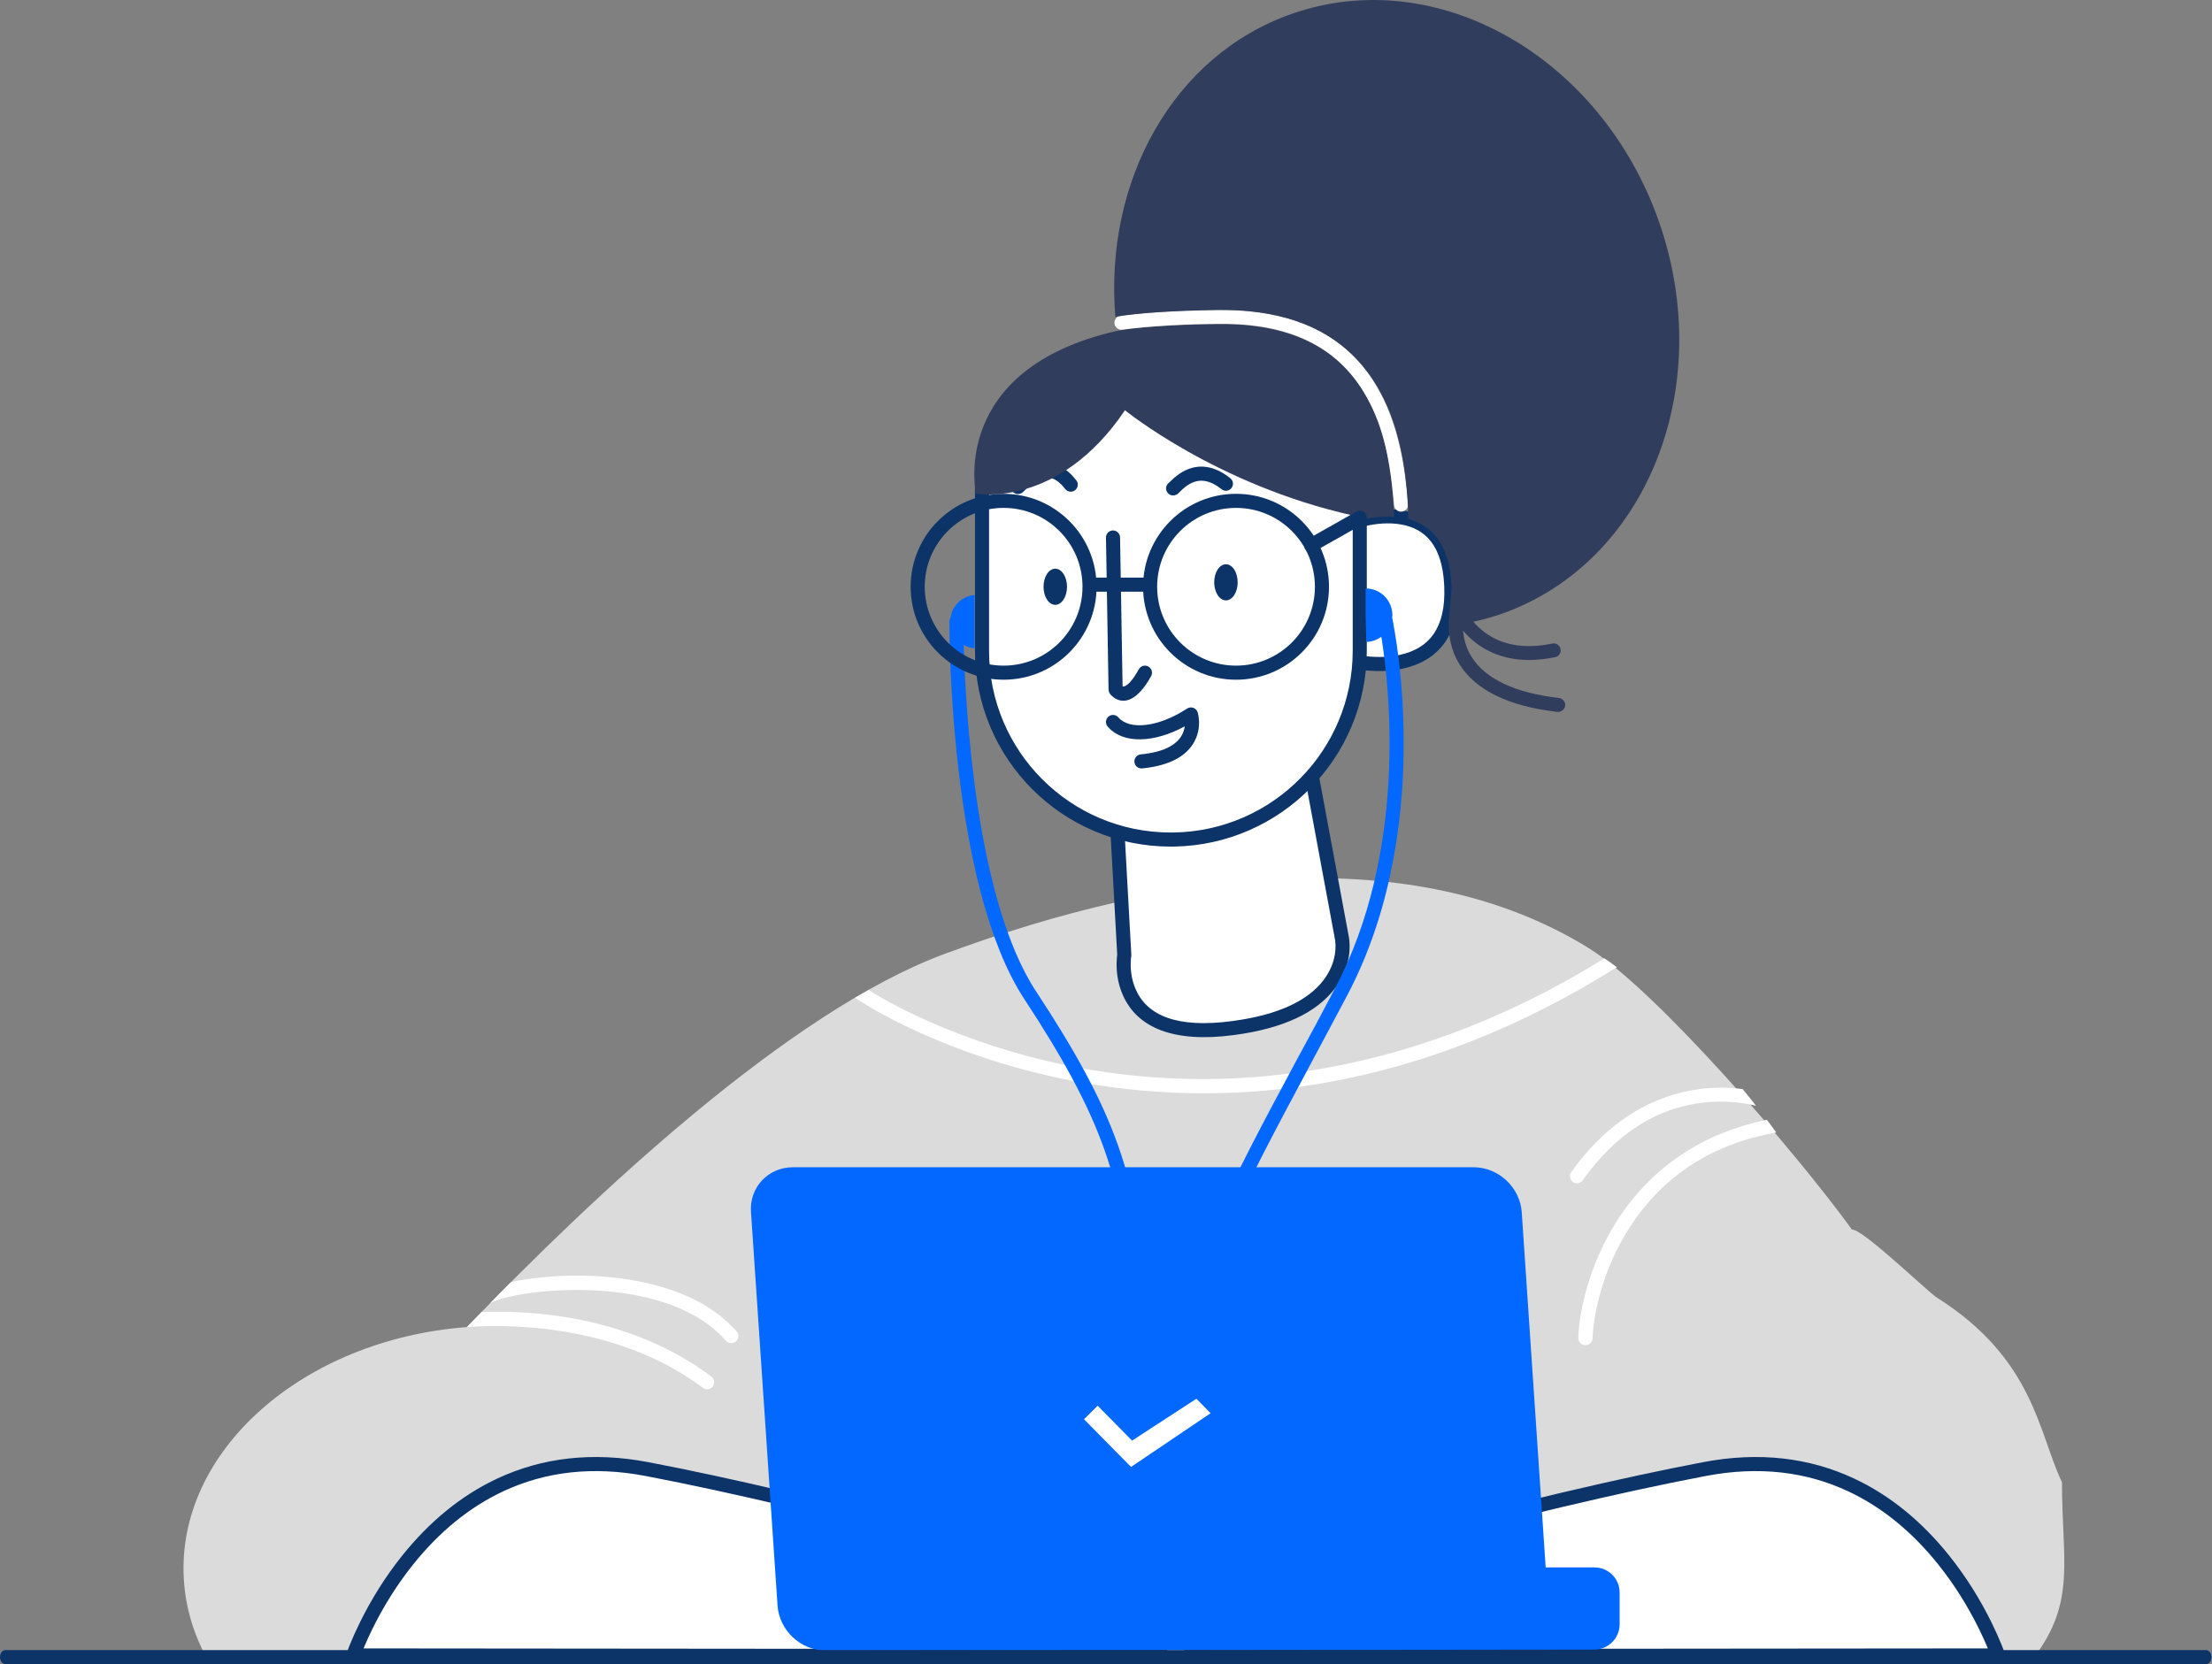 <svg width="202" height="152" viewBox="0 0 202 152" fill="none" xmlns="http://www.w3.org/2000/svg">
<rect x="0" y="0" width="202" height="152" fill="#808080" stroke="none"/>
<path fill-rule="evenodd" clip-rule="evenodd" d="M176.864 118.51C176.049 117.995 170.067 112.204 169.124 112.311C164 105.236 151.207 90.382 145.032 86.566C128.953 76.662 106.872 79.492 86.269 87.124C72.098 92.355 54.154 109.248 42.641 121.211C27.634 122.347 16.1 132.552 16.786 144.236C16.936 146.787 17.665 149.189 18.845 151.397L69.204 151.74C69.29 151.611 69.375 151.461 69.461 151.332L144.153 151.075C144.239 151.182 144.325 151.29 144.411 151.418L185.766 151.354C189.603 146.273 188.298 142.474 188.298 135.378C186.14 130.866 185.766 124.132 176.864 118.51Z" fill="#DBDBDB"/>
<path fill-rule="evenodd" clip-rule="evenodd" d="M146.512 87.531C127.496 99.322 110.431 99.579 99.368 97.671C89.121 95.913 81.724 91.968 79.323 90.425C78.916 90.661 78.508 90.896 78.08 91.132C80.052 92.483 87.77 96.942 98.918 98.893C102.563 99.536 106.229 99.858 109.916 99.858C113.668 99.858 117.42 99.536 121.15 98.872C130.175 97.264 139.073 93.726 147.648 88.345C147.262 88.045 146.898 87.788 146.512 87.531Z" fill="white"/>
<path fill-rule="evenodd" clip-rule="evenodd" d="M144.539 107.79C147.562 103.545 151.293 101.166 155.645 100.694C157.66 100.48 159.354 100.758 160.361 100.994C159.954 100.48 159.546 99.965 159.139 99.472C158.153 99.343 156.931 99.279 155.58 99.429C152.3 99.772 147.541 101.359 143.489 107.061C143.275 107.34 143.36 107.747 143.639 107.962C143.746 108.047 143.875 108.09 144.003 108.09C144.218 108.069 144.411 107.983 144.539 107.79Z" fill="white"/>
<path fill-rule="evenodd" clip-rule="evenodd" d="M144.775 122.861C145.14 122.861 145.419 122.583 145.44 122.24C145.483 120.353 146.233 116.065 148.87 112.035C151.915 107.34 156.417 104.467 162.205 103.438C161.926 103.052 161.648 102.666 161.348 102.28C155.559 103.459 150.885 106.568 147.777 111.327C145.183 115.315 144.197 119.688 144.132 122.197C144.132 122.561 144.411 122.861 144.775 122.861Z" fill="white"/>
<path fill-rule="evenodd" clip-rule="evenodd" d="M53.94 116.537C51.217 116.43 48.602 116.687 46.672 117.094C46.029 117.738 45.386 118.381 44.764 119.024C47.144 117.716 60.693 116.087 66.289 122.454C66.417 122.604 66.589 122.669 66.782 122.669C66.932 122.669 67.082 122.626 67.21 122.518C67.468 122.283 67.511 121.875 67.275 121.618C63.652 117.48 57.37 116.666 53.94 116.537Z" fill="white"/>
<path fill-rule="evenodd" clip-rule="evenodd" d="M42.213 121.254C42.213 121.254 42.234 121.254 42.255 121.254C42.234 121.232 42.213 121.254 42.213 121.254C42.213 121.254 42.191 121.254 42.213 121.254Z" fill="white"/>
<path fill-rule="evenodd" clip-rule="evenodd" d="M64.959 125.734C57.391 120.01 47.958 119.667 43.971 119.839C43.521 120.31 43.07 120.76 42.642 121.211C44.935 121.018 55.891 120.503 64.187 126.763C64.295 126.849 64.445 126.892 64.573 126.892C64.766 126.892 64.959 126.806 65.088 126.635C65.302 126.356 65.238 125.949 64.959 125.734Z" fill="white"/>
<path fill-rule="evenodd" clip-rule="evenodd" d="M32.265 151.204C32.265 151.204 39.297 130.408 59.085 134.181C78.873 137.955 105.95 146.058 105.95 146.058V151.268L32.265 151.204Z" fill="white"/>
<path fill-rule="evenodd" clip-rule="evenodd" d="M182.465 151.204C182.465 151.204 175.433 130.408 155.645 134.181C135.857 137.955 108.78 146.058 108.78 146.058V151.268L182.465 151.204Z" fill="white"/>
<path fill-rule="evenodd" clip-rule="evenodd" d="M45.43 135.037C42.067 136.607 39.184 139.026 36.748 142.061C35.182 144.012 33.895 146.1 32.866 148.188C32.505 148.92 32.202 149.6 31.955 150.211L31.85 150.475C31.817 150.559 31.787 150.638 31.759 150.712L31.676 150.94C31.668 150.963 31.661 150.983 31.656 150.998C31.515 151.414 31.825 151.846 32.265 151.847L105.949 151.911C106.305 151.911 106.593 151.623 106.593 151.268V146.058C106.593 145.774 106.407 145.524 106.134 145.442L105.278 145.189L104.122 144.849C102.51 144.378 100.686 143.853 98.689 143.288C92.982 141.673 87.027 140.058 81.12 138.551C78.15 137.793 75.263 137.081 72.48 136.422L71.699 136.238C67.162 135.173 62.975 134.268 59.206 133.55C54.077 132.572 49.488 133.143 45.43 135.037ZM58.964 134.813C62.929 135.569 67.363 136.533 72.184 137.674C74.96 138.331 77.839 139.042 80.801 139.797C86.386 141.223 92.016 142.744 97.437 144.271L98.338 144.526C100.151 145.039 101.82 145.518 103.318 145.955L105.307 146.538V150.624L33.201 150.561L33.26 150.42C33.474 149.909 33.726 149.351 34.019 148.757C35.009 146.748 36.248 144.739 37.751 142.866C40.071 139.976 42.804 137.682 45.974 136.203C49.787 134.423 54.101 133.886 58.964 134.813Z" fill="#0D3468"/>
<path fill-rule="evenodd" clip-rule="evenodd" d="M169.3 135.037C172.663 136.607 175.546 139.026 177.982 142.061C179.548 144.012 180.835 146.1 181.864 148.188C182.225 148.92 182.528 149.6 182.775 150.211L182.88 150.475C182.913 150.559 182.943 150.638 182.971 150.712L183.054 150.94C183.062 150.963 183.069 150.983 183.074 150.998C183.215 151.414 182.905 151.846 182.465 151.847L108.781 151.911C108.425 151.911 108.137 151.623 108.137 151.268V146.058C108.137 145.774 108.323 145.524 108.596 145.442L109.451 145.189L110.608 144.849C112.22 144.378 114.044 143.853 116.041 143.288C121.748 141.673 127.703 140.058 133.61 138.551C136.579 137.793 139.466 137.081 142.25 136.422L143.031 136.238C147.568 135.173 151.755 134.268 155.525 133.55C160.653 132.572 165.242 133.143 169.3 135.037ZM155.766 134.813C151.801 135.569 147.367 136.533 142.546 137.674C139.771 138.331 136.891 139.042 133.929 139.797C128.344 141.223 122.714 142.744 117.293 144.271L116.392 144.526C114.579 145.039 112.91 145.518 111.413 145.955L109.424 146.538V150.624L181.529 150.561L181.47 150.42C181.257 149.909 181.004 149.351 180.711 148.757C179.721 146.748 178.482 144.739 176.979 142.866C174.659 139.976 171.926 137.682 168.756 136.203C164.943 134.423 160.629 133.886 155.766 134.813Z" fill="#0D3468"/>
<path fill-rule="evenodd" clip-rule="evenodd" d="M101.833 72.074L102.67 87.231C102.67 87.231 101.255 95.421 112.617 93.898C123.937 92.398 122.543 85.687 122.543 85.687L119.049 66.864L101.833 72.074Z" fill="white"/>
<path fill-rule="evenodd" clip-rule="evenodd" d="M118.863 66.249L101.647 71.458C101.363 71.544 101.175 71.813 101.191 72.109L102.024 87.2L102.015 87.268C102.011 87.306 102.006 87.348 102.001 87.395C101.896 88.484 102.018 89.726 102.553 90.921C103.859 93.841 107.112 95.285 112.703 94.536C117.266 93.931 120.234 92.451 121.862 90.332C123.045 88.792 123.366 87.173 123.21 85.799L123.199 85.712C123.191 85.659 123.184 85.615 123.178 85.58L119.681 66.747C119.611 66.37 119.229 66.138 118.863 66.249ZM102.504 72.543L118.548 67.688L121.917 85.838C121.921 85.864 121.926 85.899 121.932 85.945C122.053 87.013 121.797 88.305 120.842 89.549C119.441 91.372 116.782 92.697 112.533 93.261C107.466 93.94 104.779 92.747 103.727 90.396C103.298 89.435 103.196 88.406 103.282 87.519L103.292 87.429C103.297 87.386 103.301 87.356 103.304 87.341L103.31 87.292C103.313 87.26 103.314 87.228 103.312 87.195L102.504 72.543Z" fill="#0D3468"/>
<path fill-rule="evenodd" clip-rule="evenodd" d="M123.401 47.741C123.401 47.741 132.191 44.439 132.534 53.594C132.877 62.748 123.401 60.368 123.401 60.368" fill="white"/>
<path fill-rule="evenodd" clip-rule="evenodd" d="M124.252 46.825C125.522 46.525 126.832 46.417 128.076 46.62C131.106 47.114 133.018 49.33 133.177 53.57C133.341 57.953 131.389 60.353 128.11 61.071C126.775 61.363 125.369 61.346 124.04 61.144L123.832 61.11C123.57 61.066 123.37 61.024 123.244 60.992C122.9 60.906 122.691 60.556 122.777 60.212C122.861 59.88 123.189 59.673 123.521 59.736L123.66 59.768L123.727 59.782C123.874 59.812 124.044 59.843 124.233 59.872C125.419 60.052 126.676 60.068 127.835 59.814C130.518 59.227 132.032 57.366 131.891 53.618L131.881 53.4C131.695 49.916 130.239 48.276 127.869 47.89C126.817 47.718 125.667 47.813 124.548 48.077C124.332 48.128 124.132 48.182 123.952 48.237L123.863 48.264C123.798 48.285 123.744 48.303 123.702 48.317L123.627 48.343C123.295 48.468 122.924 48.3 122.799 47.967C122.674 47.635 122.842 47.264 123.175 47.139L123.258 47.109C123.481 47.03 123.821 46.927 124.252 46.825Z" fill="#0D3468"/>
<path fill-rule="evenodd" clip-rule="evenodd" d="M106.914 76.683C97.396 76.683 89.678 68.965 89.678 59.447V44.397C89.678 38.308 94.63 33.356 100.719 33.356H115.811C120.421 33.356 124.173 37.108 124.173 41.717V59.425C124.173 68.944 116.455 76.683 106.914 76.683Z" fill="white"/>
<path fill-rule="evenodd" clip-rule="evenodd" d="M115.812 32.712H100.719C94.275 32.712 89.035 37.953 89.035 44.397V59.446C89.035 69.32 97.04 77.326 106.914 77.326L107.205 77.324C116.974 77.165 124.816 69.196 124.816 59.425V41.717C124.816 36.752 120.776 32.712 115.812 32.712ZM100.719 33.999H115.812C120.066 33.999 123.53 37.463 123.53 41.717V59.425C123.53 68.494 116.251 75.891 107.19 76.038L106.909 76.04C97.751 76.04 90.321 68.61 90.321 59.447V44.397C90.321 38.663 94.986 33.999 100.719 33.999Z" fill="#0D3468"/>
<path fill-rule="evenodd" clip-rule="evenodd" d="M128.182 67.594C128.16 61.741 127.346 57.474 127.131 56.403C127.131 56.338 127.153 56.252 127.153 56.188C127.153 54.837 126.059 53.744 124.709 53.744V56.188L124.773 58.632C125.287 58.611 125.759 58.439 126.145 58.16C126.938 63.091 128.503 77.798 121.9 90.297C120.7 92.591 119.563 94.713 118.448 96.75C112.231 108.348 108.115 116.023 108.222 122.862C108.222 123.205 108.522 123.505 108.865 123.505C109.23 123.505 109.509 123.205 109.509 122.862C109.423 116.345 113.475 108.799 119.585 97.372C120.678 95.314 121.814 93.213 123.036 90.897C127.346 82.729 128.225 73.725 128.182 67.594Z" fill="#0268FF"/>
<path fill-rule="evenodd" clip-rule="evenodd" d="M88.006 58.911C88.306 59.082 88.628 59.189 88.992 59.211V54.344C87.856 54.451 86.956 55.309 86.805 56.424C86.741 56.531 86.698 56.66 86.698 56.788C86.698 57.774 86.698 80.864 93.559 91.283C100.569 101.959 102.734 108.048 103.227 118.381C103.249 118.724 103.528 119.003 103.871 119.003H103.892C104.256 118.982 104.514 118.682 104.514 118.339C104.021 107.705 101.812 101.488 94.63 90.576C89.142 82.257 88.177 64.935 88.006 58.911Z" fill="#0268FF"/>
<path fill-rule="evenodd" clip-rule="evenodd" d="M101.63 48.449C101.972 48.443 102.257 48.706 102.282 49.043L102.284 49.081L102.515 62.691L102.525 62.695C102.572 62.71 102.623 62.706 102.694 62.68L102.726 62.668C103.056 62.526 103.492 62.048 103.992 61.132C104.162 60.82 104.553 60.706 104.865 60.876C105.176 61.046 105.291 61.437 105.121 61.749C103.946 63.9 102.681 64.441 101.671 63.678C101.521 63.565 101.416 63.448 101.349 63.351C101.285 63.26 101.246 63.153 101.236 63.042L101.233 62.995L100.998 49.103C100.992 48.747 101.275 48.455 101.63 48.449Z" fill="#0D3468"/>
<path fill-rule="evenodd" clip-rule="evenodd" d="M108.406 64.718C108.765 64.483 109.249 64.659 109.374 65.069L109.389 65.122C109.404 65.181 109.422 65.26 109.438 65.354C109.571 66.108 109.499 66.942 109.068 67.74C108.35 69.071 106.798 69.938 104.298 70.184C103.944 70.219 103.63 69.961 103.595 69.607C103.56 69.254 103.818 68.939 104.172 68.904C106.277 68.697 107.441 68.046 107.936 67.129C108.058 66.903 108.135 66.669 108.176 66.435L108.19 66.344L108.17 66.355C105.374 67.861 102.582 67.961 101.198 66.412L101.151 66.36C100.921 66.09 100.953 65.683 101.223 65.453C101.494 65.222 101.9 65.255 102.13 65.525C103.125 66.692 105.759 66.451 108.406 64.718Z" fill="#0D3468"/>
<path fill-rule="evenodd" clip-rule="evenodd" d="M107.487 43.431C108.89 42.363 110.556 42.249 112.353 43.679C112.631 43.9 112.677 44.304 112.456 44.582C112.235 44.86 111.83 44.907 111.552 44.685C110.252 43.651 109.23 43.721 108.265 44.455C108.135 44.554 108.019 44.655 107.893 44.776L107.657 45.009C107.624 45.041 107.596 45.067 107.565 45.091C107.482 45.158 107.41 45.203 107.285 45.235C106.941 45.321 106.591 45.111 106.505 44.767C106.441 44.508 106.542 44.247 106.743 44.097L106.77 44.077L106.911 43.937C107.104 43.746 107.279 43.589 107.487 43.431Z" fill="#0D3468"/>
<path fill-rule="evenodd" clip-rule="evenodd" d="M111.953 54.837C112.545 54.837 113.025 54.098 113.025 53.186C113.025 52.275 112.545 51.536 111.953 51.536C111.361 51.536 110.881 52.275 110.881 53.186C110.881 54.098 111.361 54.837 111.953 54.837Z" fill="#0D3468"/>
<path fill-rule="evenodd" clip-rule="evenodd" d="M96.367 55.244C96.959 55.244 97.439 54.505 97.439 53.594C97.439 52.682 96.959 51.943 96.367 51.943C95.775 51.943 95.295 52.682 95.295 53.594C95.295 54.505 95.775 55.244 96.367 55.244Z" fill="#0D3468"/>
<path fill-rule="evenodd" clip-rule="evenodd" d="M93.377 43.228C94.983 41.947 96.743 41.887 98.289 43.873C98.508 44.153 98.457 44.557 98.177 44.775C97.897 44.994 97.493 44.943 97.275 44.663C96.231 43.322 95.281 43.355 94.18 44.233C94.031 44.352 93.896 44.474 93.747 44.619L93.495 44.871C93.46 44.905 93.432 44.931 93.403 44.955C93.315 45.029 93.246 45.073 93.114 45.106C92.77 45.192 92.42 44.983 92.334 44.638C92.27 44.38 92.371 44.119 92.572 43.968L92.596 43.95L92.762 43.785C92.973 43.573 93.16 43.401 93.377 43.228Z" fill="#0D3468"/>
<path fill-rule="evenodd" clip-rule="evenodd" d="M111.224 29.604C107.043 29.668 103.87 29.861 101.984 30.226C86.634 33.72 89.121 45.083 89.121 45.083C89.121 45.083 96.624 46.519 102.734 37.472C102.734 37.472 111.117 44.311 123.53 47.076C123.723 47.033 123.958 46.969 124.173 46.905V47.527C124.902 47.334 126.081 47.119 127.303 47.205C127.174 42.724 126.36 37.065 122.672 33.42C120.057 30.826 116.198 29.54 111.224 29.604Z" fill="#313D5C"/>
<path fill-rule="evenodd" clip-rule="evenodd" d="M102.324 28.838C104.77 28.499 108.621 28.275 111.938 28.296C118.564 28.366 122.993 30.808 125.617 35.114C126.65 36.809 127.371 38.739 127.856 40.903C128.215 42.501 128.407 43.965 128.587 46.035C128.618 46.388 128.356 46.7 128.002 46.731C127.648 46.762 127.336 46.5 127.305 46.146L127.271 45.761C126.871 41.442 126.185 38.518 124.519 35.783C122.129 31.862 118.113 29.648 111.927 29.582L111.55 29.581C108.382 29.579 104.79 29.794 102.501 30.112C102.149 30.161 101.825 29.916 101.776 29.564C101.727 29.212 101.972 28.887 102.324 28.838Z" fill="white"/>
<path fill-rule="evenodd" clip-rule="evenodd" d="M151.507 20.278C146.212 5.142 131.205 -3.369 117.977 1.262C107.108 5.057 100.826 16.569 101.855 28.939C103.849 28.596 106.979 28.382 111.224 28.318C116.562 28.253 120.721 29.647 123.594 32.498C127.667 36.529 128.503 42.639 128.611 47.398C130.583 47.934 132.405 49.542 132.555 53.594C132.577 54.001 132.212 57.153 132.298 57.131C132.298 58.139 132.512 59.404 133.263 60.647C134.742 63.027 137.744 64.506 142.203 65.02C142.224 65.02 142.246 65.02 142.289 65.02C142.61 65.02 142.889 64.785 142.932 64.463C142.975 64.12 142.717 63.798 142.374 63.756C138.344 63.284 135.643 62.019 134.378 59.982C133.863 59.168 133.67 58.332 133.606 57.603C134.699 58.889 136.607 60.283 139.63 60.283C140.359 60.283 141.152 60.197 142.01 60.025C142.353 59.961 142.589 59.618 142.503 59.275C142.439 58.932 142.096 58.696 141.753 58.782C137.851 59.596 135.685 58.117 134.549 56.788C135.428 56.595 136.286 56.359 137.143 56.059C150.349 51.407 156.781 35.392 151.507 20.278Z" fill="#313D5C"/>
<path fill-rule="evenodd" clip-rule="evenodd" d="M112.874 45.104C108.186 45.104 104.385 48.905 104.385 53.594C104.385 58.282 108.186 62.083 112.874 62.083C117.563 62.083 121.364 58.282 121.364 53.594C121.364 48.905 117.563 45.104 112.874 45.104ZM112.875 46.39C116.853 46.39 120.078 49.615 120.078 53.594C120.078 57.572 116.853 60.797 112.875 60.797C108.896 60.797 105.671 57.572 105.671 53.594C105.671 49.615 108.896 46.39 112.875 46.39Z" fill="#0D3468"/>
<path fill-rule="evenodd" clip-rule="evenodd" d="M104.856 52.758C105.212 52.758 105.5 53.046 105.5 53.401C105.5 53.743 105.232 54.023 104.894 54.043L104.856 54.044H99.754C99.399 54.044 99.111 53.756 99.111 53.401C99.111 53.059 99.379 52.779 99.716 52.759L99.754 52.758H104.856Z" fill="#0D3468"/>
<path fill-rule="evenodd" clip-rule="evenodd" d="M123.856 46.731C124.166 46.556 124.558 46.665 124.733 46.974C124.901 47.272 124.806 47.647 124.523 47.831L124.489 47.851L120.052 50.359C119.742 50.534 119.35 50.425 119.175 50.116C119.007 49.818 119.102 49.443 119.385 49.26L119.419 49.239L123.856 46.731Z" fill="#0D3468"/>
<path fill-rule="evenodd" clip-rule="evenodd" d="M91.65 45.104C86.962 45.104 83.161 48.905 83.161 53.594C83.161 58.282 86.962 62.083 91.65 62.083C96.339 62.083 100.14 58.282 100.14 53.594C100.14 48.905 96.339 45.104 91.65 45.104ZM91.65 46.39C95.629 46.39 98.854 49.615 98.854 53.594C98.854 57.572 95.629 60.797 91.65 60.797C87.672 60.797 84.447 57.572 84.447 53.594C84.447 49.615 87.672 46.39 91.65 46.39Z" fill="#0D3468"/>
<path fill-rule="evenodd" clip-rule="evenodd" d="M145.612 143.164H141.152L138.966 110.728C138.815 108.455 136.843 106.612 134.571 106.612H72.42C70.147 106.612 68.411 108.455 68.582 110.728L71.005 146.638C71.155 148.91 73.127 150.754 75.4 150.754L145.59 150.668C146.876 150.668 147.905 149.617 147.905 148.353V145.501C147.927 144.215 146.898 143.164 145.612 143.164Z" fill="#0268FF"/>
<path d="M110.555 129.077L109.254 127.758L103.381 131.581L100.24 128.395L98.99 129.628L103.287 133.986L110.555 129.077Z" fill="white"/>
<path fill-rule="evenodd" clip-rule="evenodd" d="M201.458 150.714C201.731 150.714 201.952 151.002 201.952 151.357C201.952 151.699 201.746 151.979 201.487 151.999L201.458 152H0.495C0.221 152 0 151.712 0 151.357C0 151.014 0.206 150.734 0.465 150.715L0.495 150.714H201.458Z" fill="#0D3468"/>
</svg>

